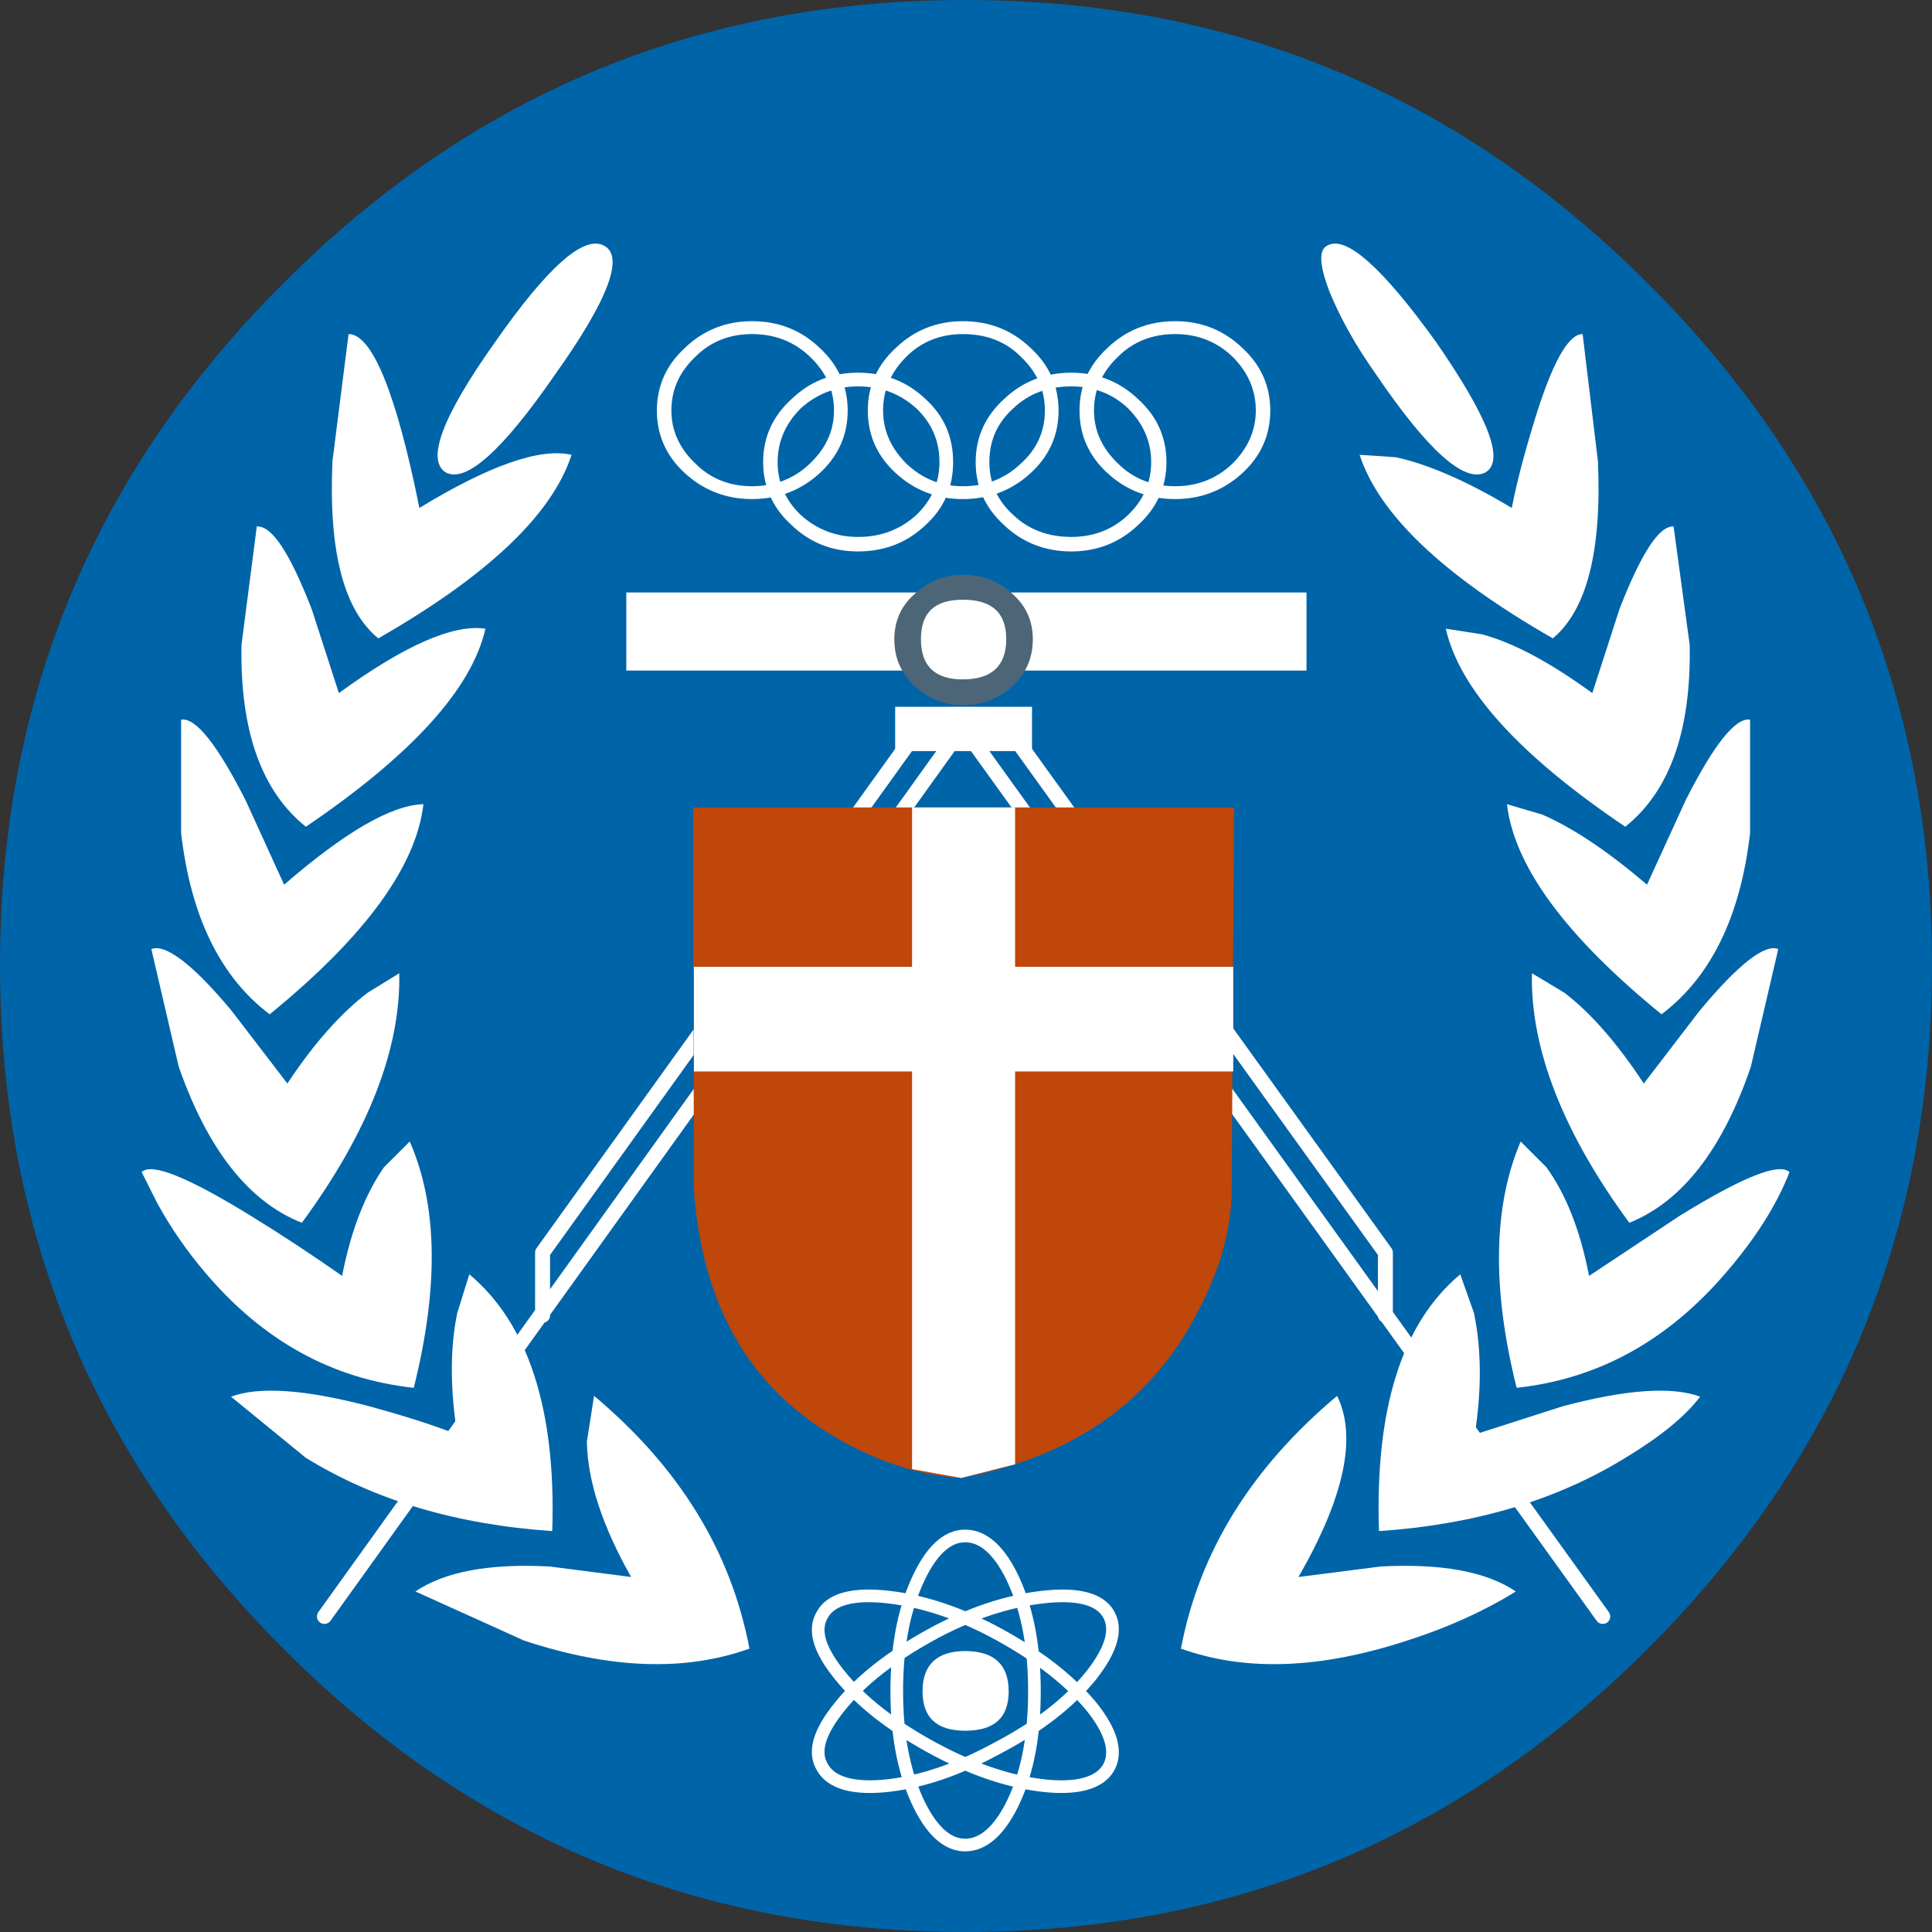<?xml version="1.0" encoding="UTF-8" standalone="no"?>
<svg
   xmlns:dc="http://purl.org/dc/elements/1.1/"
   xmlns:cc="http://creativecommons.org/ns#"
   xmlns:rdf="http://www.w3.org/1999/02/22-rdf-syntax-ns#"
   xmlns:svg="http://www.w3.org/2000/svg"
   xmlns="http://www.w3.org/2000/svg"
   id="svg65"
   version="1.1"
   viewBox="0 0 252 252"
   height="252pt"
   width="252pt">
  <rect x="0" y="0" width="252" height="252" fill="#333333" stroke="none"/>
  <defs
     id="defs69" />
  <g
     id="g940">
    <path
       id="path2"
       d="M 252,125.895 C 252,91.137 239.609,61.531 214.938,36.961 190.258,12.285 160.652,0 125.895,0 91.141,0 61.531,12.285 36.961,36.961 12.285,61.531 0,91.141 0,125.895 0,160.652 12.285,190.367 36.961,215.039 61.531,239.715 91.141,252 125.895,252 160.652,252 190.258,239.715 214.938,215.039 239.609,190.367 252,160.652 252,125.895 Z m 0,0"
       style="fill:#0064a9;fill-opacity:1;fill-rule:nonzero;stroke:none" />
    <path
       id="path4"
       d="m 180.703,171.57 v -8.191 L 131.355,94.816 m 0,0 h -5.773 L 209.055,210.84 M 70.77,171.57 v -8.191 L 120.016,94.816 m 0,0 h 5.566 L 42.316,210.84"
       style="fill:none;stroke:#ffffff;stroke-width:1.95;stroke-linecap:round;stroke-linejoin:round;stroke-miterlimit:10;stroke-opacity:1;stroke-dasharray:none" />
    <path
       id="path6"
       d="m 125.895,200.34 c -2.414,0 -4.516,1.996 -6.297,5.984 -1.785,3.992 -2.629,8.715 -2.629,14.281 0,5.457 0.844,10.184 2.629,14.172 1.781,3.887 3.883,5.883 6.297,5.883 2.418,0 4.621,-1.996 6.406,-5.883 1.785,-3.883 2.625,-8.605 2.625,-14.172 0,-5.566 -0.84,-10.289 -2.625,-14.281 -1.785,-3.988 -3.988,-5.984 -6.406,-5.984 z m -9.977,7.98 c -4.512,-0.523 -7.453,0.211 -8.605,2.203 -1.262,1.996 -0.527,4.621 2.309,8.086 2.73,3.359 6.613,6.402 11.758,9.238 5.148,2.836 10.082,4.52 14.598,5.043 4.512,0.527 7.453,-0.316 8.609,-2.309 1.152,-2 0.418,-4.727 -2.312,-8.09 -2.832,-3.359 -6.719,-6.402 -11.863,-9.238 -5.145,-2.836 -9.977,-4.41 -14.492,-4.934 z m 26.355,10.289 c 2.73,-3.465 3.465,-6.09 2.312,-8.086 -1.156,-1.992 -4.098,-2.727 -8.609,-2.203 -4.516,0.523 -9.449,2.098 -14.598,4.934 -5.145,2.836 -9.027,5.879 -11.758,9.238 -2.836,3.469 -3.57,6.09 -2.309,8.09 1.152,1.992 4.094,2.832 8.605,2.309 4.516,-0.523 9.348,-2.207 14.492,-5.043 5.145,-2.727 9.031,-5.773 11.863,-9.238 z m 0,0"
       style="fill:none;stroke:#ffffff;stroke-width:1.65;stroke-linecap:round;stroke-linejoin:round;stroke-miterlimit:10;stroke-opacity:1;stroke-dasharray:none" />
    <path
       id="path8"
       d="M 170.414,87.465 V 77.281 H 81.691 v 10.184 z m 0,0"
       style="fill:#ffffff;fill-opacity:1;fill-rule:nonzero;stroke:none" />
    <path
       id="path10"
       d="m 119.281,89.461 c 1.785,1.676 3.883,2.52 6.301,2.52 2.52,0 4.723,-0.844 6.508,-2.52 1.785,-1.68 2.625,-3.676 2.625,-6.09 0,-2.309 -0.84,-4.305 -2.625,-5.879 -1.785,-1.684 -3.988,-2.523 -6.508,-2.523 -2.418,0 -4.516,0.84 -6.301,2.523 -1.785,1.574 -2.629,3.57 -2.629,5.879 0,2.414 0.844,4.41 2.629,6.09 z m 0,0"
       style="fill:#4c6678;fill-opacity:1;fill-rule:nonzero;stroke:none" />
    <path
       id="path12"
       d="m 206.43,43.574 c -1.891,0 -3.988,3.781 -6.301,11.34 -1.156,3.781 -2.203,7.559 -2.938,11.34 -5.777,-3.465 -10.816,-5.668 -15.121,-6.613 l -4.727,-0.316 c 2.523,7.77 10.922,15.75 25.199,23.941 4.41,-3.676 6.406,-11.34 5.883,-23.102 z m 0,0"
       style="fill:#ffffff;fill-opacity:1;fill-rule:nonzero;stroke:none" />
    <path
       id="path14"
       d="m 218.293,68.668 c -1.887,-0.105 -4.199,3.469 -7.035,10.711 l -3.566,11.023 c -5.355,-3.883 -10.082,-6.508 -14.387,-7.664 l -4.723,-0.734 c 1.785,7.875 9.555,16.488 23.41,25.832 5.777,-4.621 8.613,-12.496 8.402,-23.73 z m 0,0"
       style="fill:#ffffff;fill-opacity:1;fill-rule:nonzero;stroke:none" />
    <path
       id="path16"
       d="m 219.871,104.371 -5.043,11.023 c -5.039,-4.305 -9.555,-7.352 -13.648,-9.137 l -4.621,-1.363 c 0.945,8.086 7.664,17.219 20.16,27.406 6.406,-4.832 10.289,-12.707 11.551,-23.625 V 93.871 c -1.891,-0.316 -4.727,3.254 -8.398,10.5 z m 0,0"
       style="fill:#ffffff;fill-opacity:1;fill-rule:nonzero;stroke:none" />
    <path
       id="path18"
       d="m 231.945,123.797 c -1.68,-0.734 -5.145,1.887 -10.289,8.082 l -7.246,9.449 c -3.465,-5.246 -6.93,-9.238 -10.395,-11.863 l -4.199,-2.52 c -0.211,9.762 3.988,20.688 12.703,32.547 6.824,-2.727 12.18,-9.551 15.855,-20.367 z m 0,0"
       style="fill:#ffffff;fill-opacity:1;fill-rule:nonzero;stroke:none" />
    <path
       id="path20"
       d="m 233.414,152.879 c -1.363,-1.258 -6.09,0.633 -14.277,5.672 l -11.867,7.871 c -1.156,-5.98 -3.047,-10.707 -5.566,-14.172 l -3.359,-3.359 c -3.57,8.398 -3.777,19.109 -0.523,32.129 10.605,-1.152 19.637,-6.09 27.301,-15.016 3.883,-4.512 6.613,-8.82 8.293,-13.125 z m 0,0"
       style="fill:#ffffff;fill-opacity:1;fill-rule:nonzero;stroke:none" />
    <path
       id="path22"
       d="m 221.758,182.176 c -3.672,-1.367 -9.656,-0.949 -17.953,1.258 l -11.445,3.676 c 0.945,-5.984 0.84,-11.34 -0.105,-15.855 l -1.785,-5.039 c -7.664,6.406 -11.129,17.641 -10.602,33.492 12.387,-0.84 23.098,-3.988 32.129,-9.551 4.512,-2.73 7.77,-5.359 9.762,-7.98 z m 0,0"
       style="fill:#ffffff;fill-opacity:1;fill-rule:nonzero;stroke:none" />
    <path
       id="path24"
       d="m 197.715,207.582 c -3.887,-2.621 -9.766,-3.672 -17.641,-3.254 l -10.707,1.367 c 5.984,-10.398 7.664,-18.27 5.039,-23.625 -11.133,9.348 -17.957,20.266 -20.371,32.969 8.504,3.043 18.27,2.625 29.504,-1.051 5.566,-1.785 10.289,-3.988 14.176,-6.406 z m 0,0"
       style="fill:#ffffff;fill-opacity:1;fill-rule:nonzero;stroke:none" />
    <path
       id="path26"
       d="M 54.703,66.254 C 51.66,51.137 48.512,43.574 45.465,43.574 L 43.363,60.164 C 42.84,71.926 44.836,79.59 49.348,83.266 63.629,75.074 72.031,67.094 74.551,59.324 70.457,58.379 63.84,60.688 54.703,66.254 Z m 0,0"
       style="fill:#ffffff;fill-opacity:1;fill-rule:nonzero;stroke:none" />
    <path
       id="path28"
       d="M 40.633,79.379 C 37.797,72.137 35.492,68.562 33.496,68.668 L 31.5,84.105 C 31.289,95.34 34.125,103.215 39.898,107.836 53.656,98.492 61.531,89.879 63.316,82.004 59.113,81.375 52.711,84.211 44.203,90.402 Z m 0,0"
       style="fill:#ffffff;fill-opacity:1;fill-rule:nonzero;stroke:none" />
    <path
       id="path30"
       d="M 37.062,115.395 32.027,104.371 C 28.348,97.125 25.516,93.555 23.625,93.871 v 14.805 c 1.262,10.918 5.145,18.793 11.551,23.625 12.496,-10.188 19.109,-19.32 20.055,-27.406 -4.199,0.105 -10.289,3.676 -18.168,10.5 z m 0,0"
       style="fill:#ffffff;fill-opacity:1;fill-rule:nonzero;stroke:none" />
    <path
       id="path32"
       d="m 30.242,131.879 c -5.148,-6.195 -8.719,-8.816 -10.5,-8.082 l 3.566,15.328 c 3.781,10.816 9.137,17.641 16.066,20.367 8.715,-11.859 12.918,-22.785 12.703,-32.547 l -4.094,2.52 c -3.465,2.625 -7.035,6.617 -10.5,11.863 z m 0,0"
       style="fill:#ffffff;fill-opacity:1;fill-rule:nonzero;stroke:none" />
    <path
       id="path34"
       d="m 32.656,158.551 c -8.191,-5.039 -12.914,-6.93 -14.176,-5.672 l 1.996,3.992 c 1.785,3.254 3.883,6.297 6.301,9.133 7.559,8.926 16.586,13.863 27.191,15.016 C 57.227,168 57.121,157.289 53.445,148.891 L 50.082,152.25 c -2.41,3.465 -4.301,8.191 -5.457,14.172 -3.883,-2.727 -7.875,-5.352 -11.969,-7.871 z m 0,0"
       style="fill:#ffffff;fill-opacity:1;fill-rule:nonzero;stroke:none" />
    <path
       id="path36"
       d="m 48.195,183.434 c -8.402,-2.207 -14.387,-2.625 -18.062,-1.258 l 9.766,7.98 c 9.031,5.562 19.742,8.711 32.133,9.551 0.523,-15.852 -3.152,-27.086 -10.816,-33.492 l -1.574,5.039 c -0.945,4.516 -0.945,9.871 0,15.855 -3.465,-1.363 -7.246,-2.52 -11.445,-3.676 z m 0,0"
       style="fill:#ffffff;fill-opacity:1;fill-rule:nonzero;stroke:none" />
    <path
       id="path38"
       d="m 71.715,204.328 c -7.77,-0.418 -13.652,0.633 -17.535,3.254 l 14.176,6.406 c 11.129,3.676 20.895,4.094 29.398,1.051 -2.414,-12.703 -9.133,-23.621 -20.266,-32.969 l -0.941,5.984 c 0.102,5.25 2.098,11.129 5.773,17.641 z m 0,0"
       style="fill:#ffffff;fill-opacity:1;fill-rule:nonzero;stroke:none" />
    <path
       id="path40"
       d="m 162.016,45.359 c -2.414,-2.312 -5.355,-3.465 -8.715,-3.465 -3.465,0 -6.406,1.152 -8.82,3.465 -2.414,2.207 -3.676,4.938 -3.676,8.188 0,3.258 1.262,5.988 3.676,8.191 2.414,2.207 5.355,3.359 8.82,3.359 3.359,0 6.301,-1.152 8.715,-3.359 2.414,-2.203 3.672,-4.934 3.672,-8.191 0,-3.25 -1.258,-5.98 -3.672,-8.188 z m -16.172,1.156 c 1.996,-1.996 4.516,-2.941 7.457,-2.941 2.836,0 5.352,0.945 7.453,2.941 1.996,1.996 3.047,4.305 3.047,7.031 0,2.629 -1.051,4.938 -3.047,6.934 -2.102,1.992 -4.617,2.941 -7.453,2.941 -2.941,0 -5.461,-0.949 -7.457,-2.941 -2.098,-1.996 -3.148,-4.305 -3.148,-6.934 0,-2.727 1.051,-5.035 3.148,-7.031 z m 0,0"
       style="fill:#ffffff;fill-opacity:1;fill-rule:nonzero;stroke:none;stroke-width:0.075;stroke-miterlimit:10;stroke-dasharray:none" />
    <path
       id="path42"
       d="m 125.582,41.895 c -3.363,0 -6.301,1.152 -8.715,3.465 -2.418,2.207 -3.676,4.938 -3.676,8.188 0,3.258 1.258,5.988 3.676,8.191 2.414,2.207 5.352,3.359 8.715,3.359 3.465,0 6.402,-1.152 8.816,-3.359 2.418,-2.203 3.676,-4.934 3.676,-8.191 0,-3.25 -1.258,-5.98 -3.676,-8.188 -2.414,-2.312 -5.352,-3.465 -8.816,-3.465 z m -7.352,4.621 c 1.992,-1.996 4.516,-2.941 7.352,-2.941 3.043,0 5.562,0.945 7.559,2.941 2.098,1.996 3.148,4.305 3.148,7.031 0,2.734 -1.051,5.043 -3.148,6.934 -2.102,1.992 -4.621,2.941 -7.559,2.941 -2.836,0 -5.25,-0.949 -7.352,-2.941 -1.996,-1.996 -3.047,-4.305 -3.047,-6.934 0,-2.727 1.051,-5.035 3.047,-7.031 z m 0,0"
       style="fill:#ffffff;fill-opacity:1;fill-rule:nonzero;stroke:none;stroke-width:7.5;stroke-miterlimit:10;stroke-dasharray:none" />
    <path
       id="path44"
       d="m 106.891,45.359 c -2.414,-2.312 -5.355,-3.465 -8.82,-3.465 -3.359,0 -6.301,1.152 -8.715,3.465 -2.418,2.207 -3.676,4.938 -3.676,8.188 0,3.258 1.258,5.988 3.676,8.191 2.414,2.207 5.355,3.359 8.715,3.359 3.465,0 6.406,-1.152 8.82,-3.359 2.414,-2.203 3.676,-4.934 3.676,-8.191 0,-3.25 -1.262,-5.98 -3.676,-8.188 z m -16.172,1.156 c 1.996,-1.996 4.516,-2.941 7.352,-2.941 2.941,0 5.461,0.945 7.559,2.941 2.102,1.996 3.152,4.305 3.152,7.031 0,2.629 -1.051,4.938 -3.152,6.934 -2.098,1.992 -4.617,2.941 -7.559,2.941 -2.836,0 -5.355,-0.949 -7.352,-2.941 -2.098,-1.996 -3.148,-4.305 -3.148,-6.934 0,-2.727 1.051,-5.035 3.148,-7.031 z m 0,0"
       style="fill:#ffffff;fill-opacity:1;fill-rule:nonzero;stroke:none;stroke-width:7.5;stroke-miterlimit:10;stroke-dasharray:none" />
    <path
       id="path46"
       d="m 111.93,71.926 c 3.465,0 6.406,-1.156 8.82,-3.465 2.414,-2.207 3.57,-4.938 3.57,-8.191 0,-3.254 -1.156,-5.984 -3.57,-8.191 -2.414,-2.309 -5.355,-3.465 -8.82,-3.465 -3.465,0 -6.301,1.156 -8.715,3.465 -2.414,2.207 -3.676,4.938 -3.676,8.191 0,3.254 1.262,5.984 3.676,8.191 2.414,2.309 5.25,3.465 8.715,3.465 z m 7.559,-18.691 c 1.996,1.891 3.047,4.199 3.047,7.035 0,2.73 -1.051,5.039 -3.047,6.93 -2.098,1.891 -4.621,2.836 -7.559,2.836 -2.832,0 -5.352,-0.945 -7.453,-2.836 -1.996,-1.891 -3.047,-4.199 -3.047,-6.93 0,-2.727 1.051,-5.039 3.047,-7.035 2.102,-1.891 4.621,-2.836 7.453,-2.836 2.938,0 5.461,0.945 7.559,2.836 z m 0,0"
       style="fill:#ffffff;fill-opacity:1;fill-rule:nonzero;stroke:none;stroke-width:7.5;stroke-miterlimit:10;stroke-dasharray:none" />
    <path
       id="path48"
       d="m 130.934,68.461 c 2.418,2.309 5.355,3.465 8.82,3.465 3.363,0 6.301,-1.156 8.715,-3.465 2.418,-2.207 3.676,-4.938 3.676,-8.191 0,-3.254 -1.258,-5.984 -3.676,-8.191 -2.414,-2.309 -5.352,-3.465 -8.715,-3.465 -3.465,0 -6.402,1.156 -8.82,3.465 -2.414,2.207 -3.672,4.938 -3.672,8.191 0,3.254 1.258,5.984 3.672,8.191 z m 8.82,1.574 c -3.043,0 -5.566,-0.945 -7.559,-2.836 -2.102,-1.891 -3.148,-4.199 -3.148,-6.93 0,-2.836 1.047,-5.145 3.148,-7.035 1.992,-1.891 4.516,-2.836 7.559,-2.836 2.836,0 5.355,0.945 7.352,2.836 1.996,1.996 3.047,4.309 3.047,7.035 0,2.73 -1.051,5.039 -3.047,6.93 -1.996,1.891 -4.516,2.836 -7.352,2.836 z m 0,0"
       style="fill:#ffffff;fill-opacity:1;fill-rule:nonzero;stroke:none;stroke-width:7.5;stroke-miterlimit:10;stroke-dasharray:none" />
    <path
       id="path50"
       d="m 131.566,220.605 c 0,-3.465 -1.891,-5.25 -5.672,-5.25 -3.676,0 -5.562,1.785 -5.562,5.25 0,3.465 1.887,5.141 5.562,5.141 3.781,0 5.672,-1.676 5.672,-5.141 z m 0,0"
       style="fill:#ffffff;fill-opacity:1;fill-rule:nonzero;stroke:none;stroke-width:1.65;stroke-miterlimit:10;stroke-dasharray:none" />
    <path
       id="path52"
       d="m 131.25,83.371 c 0,-3.469 -1.891,-5.145 -5.668,-5.145 -3.676,0 -5.461,1.676 -5.461,5.145 0,3.461 1.785,5.246 5.461,5.246 3.777,0 5.668,-1.785 5.668,-5.246 z m 0,0"
       style="fill:#ffffff;fill-opacity:1;fill-rule:nonzero;stroke:none" />
    <path
       id="path54"
       d="M 134.609,97.965 V 92.188 h -17.848 v 5.777 z m 0,0"
       style="fill:#ffffff;fill-opacity:1;fill-rule:nonzero;stroke:none" />
    <path
       id="path56"
       d="m 187.32,44.625 c -7.035,-9.766 -11.762,-13.965 -14.176,-12.602 -1.156,0.523 -1.051,2.52 0.211,5.879 1.363,3.363 3.359,7.039 6.195,11.027 6.719,9.871 11.445,14.07 14.172,12.707 2.629,-1.473 0.422,-7.141 -6.402,-17.012 z m 0,0"
       style="fill:#ffffff;fill-opacity:1;fill-rule:nonzero;stroke:none" />
    <path
       id="path58"
       d="M 78.75,32.023 C 76.125,30.66 71.398,34.859 64.574,44.625 57.645,54.391 55.547,60.062 58.172,61.637 60.797,63 65.52,58.801 72.344,48.93 79.379,39.059 81.48,33.391 78.75,32.023 Z m 0,0"
       style="fill:#ffffff;fill-opacity:1;fill-rule:nonzero;stroke:none" />
    <path
       id="path60"
       d="m 90.406,105.316 0.105,49.871 c 1.047,14.914 7.137,25.621 18.371,32.238 5.566,3.25 11.133,5.035 16.484,5.352 14.387,-2.727 24.57,-9.766 30.559,-21.102 3.043,-5.566 4.621,-10.922 4.727,-16.066 l 0.312,-50.293 z m 0,0"
       style="fill:#be4709;fill-opacity:1;fill-rule:nonzero;stroke:none" />
    <path
       id="path62"
       d="m 160.859,139.754 v -13.648 h -28.457 v -20.789 h -13.438 v 20.789 H 90.512 v 13.648 H 118.965 V 191.625 l 6.402,1.152 7.035,-1.785 v -51.238 z m 0,0"
       style="fill:#ffffff;fill-opacity:1;fill-rule:nonzero;stroke:none" />
  </g>
</svg>
